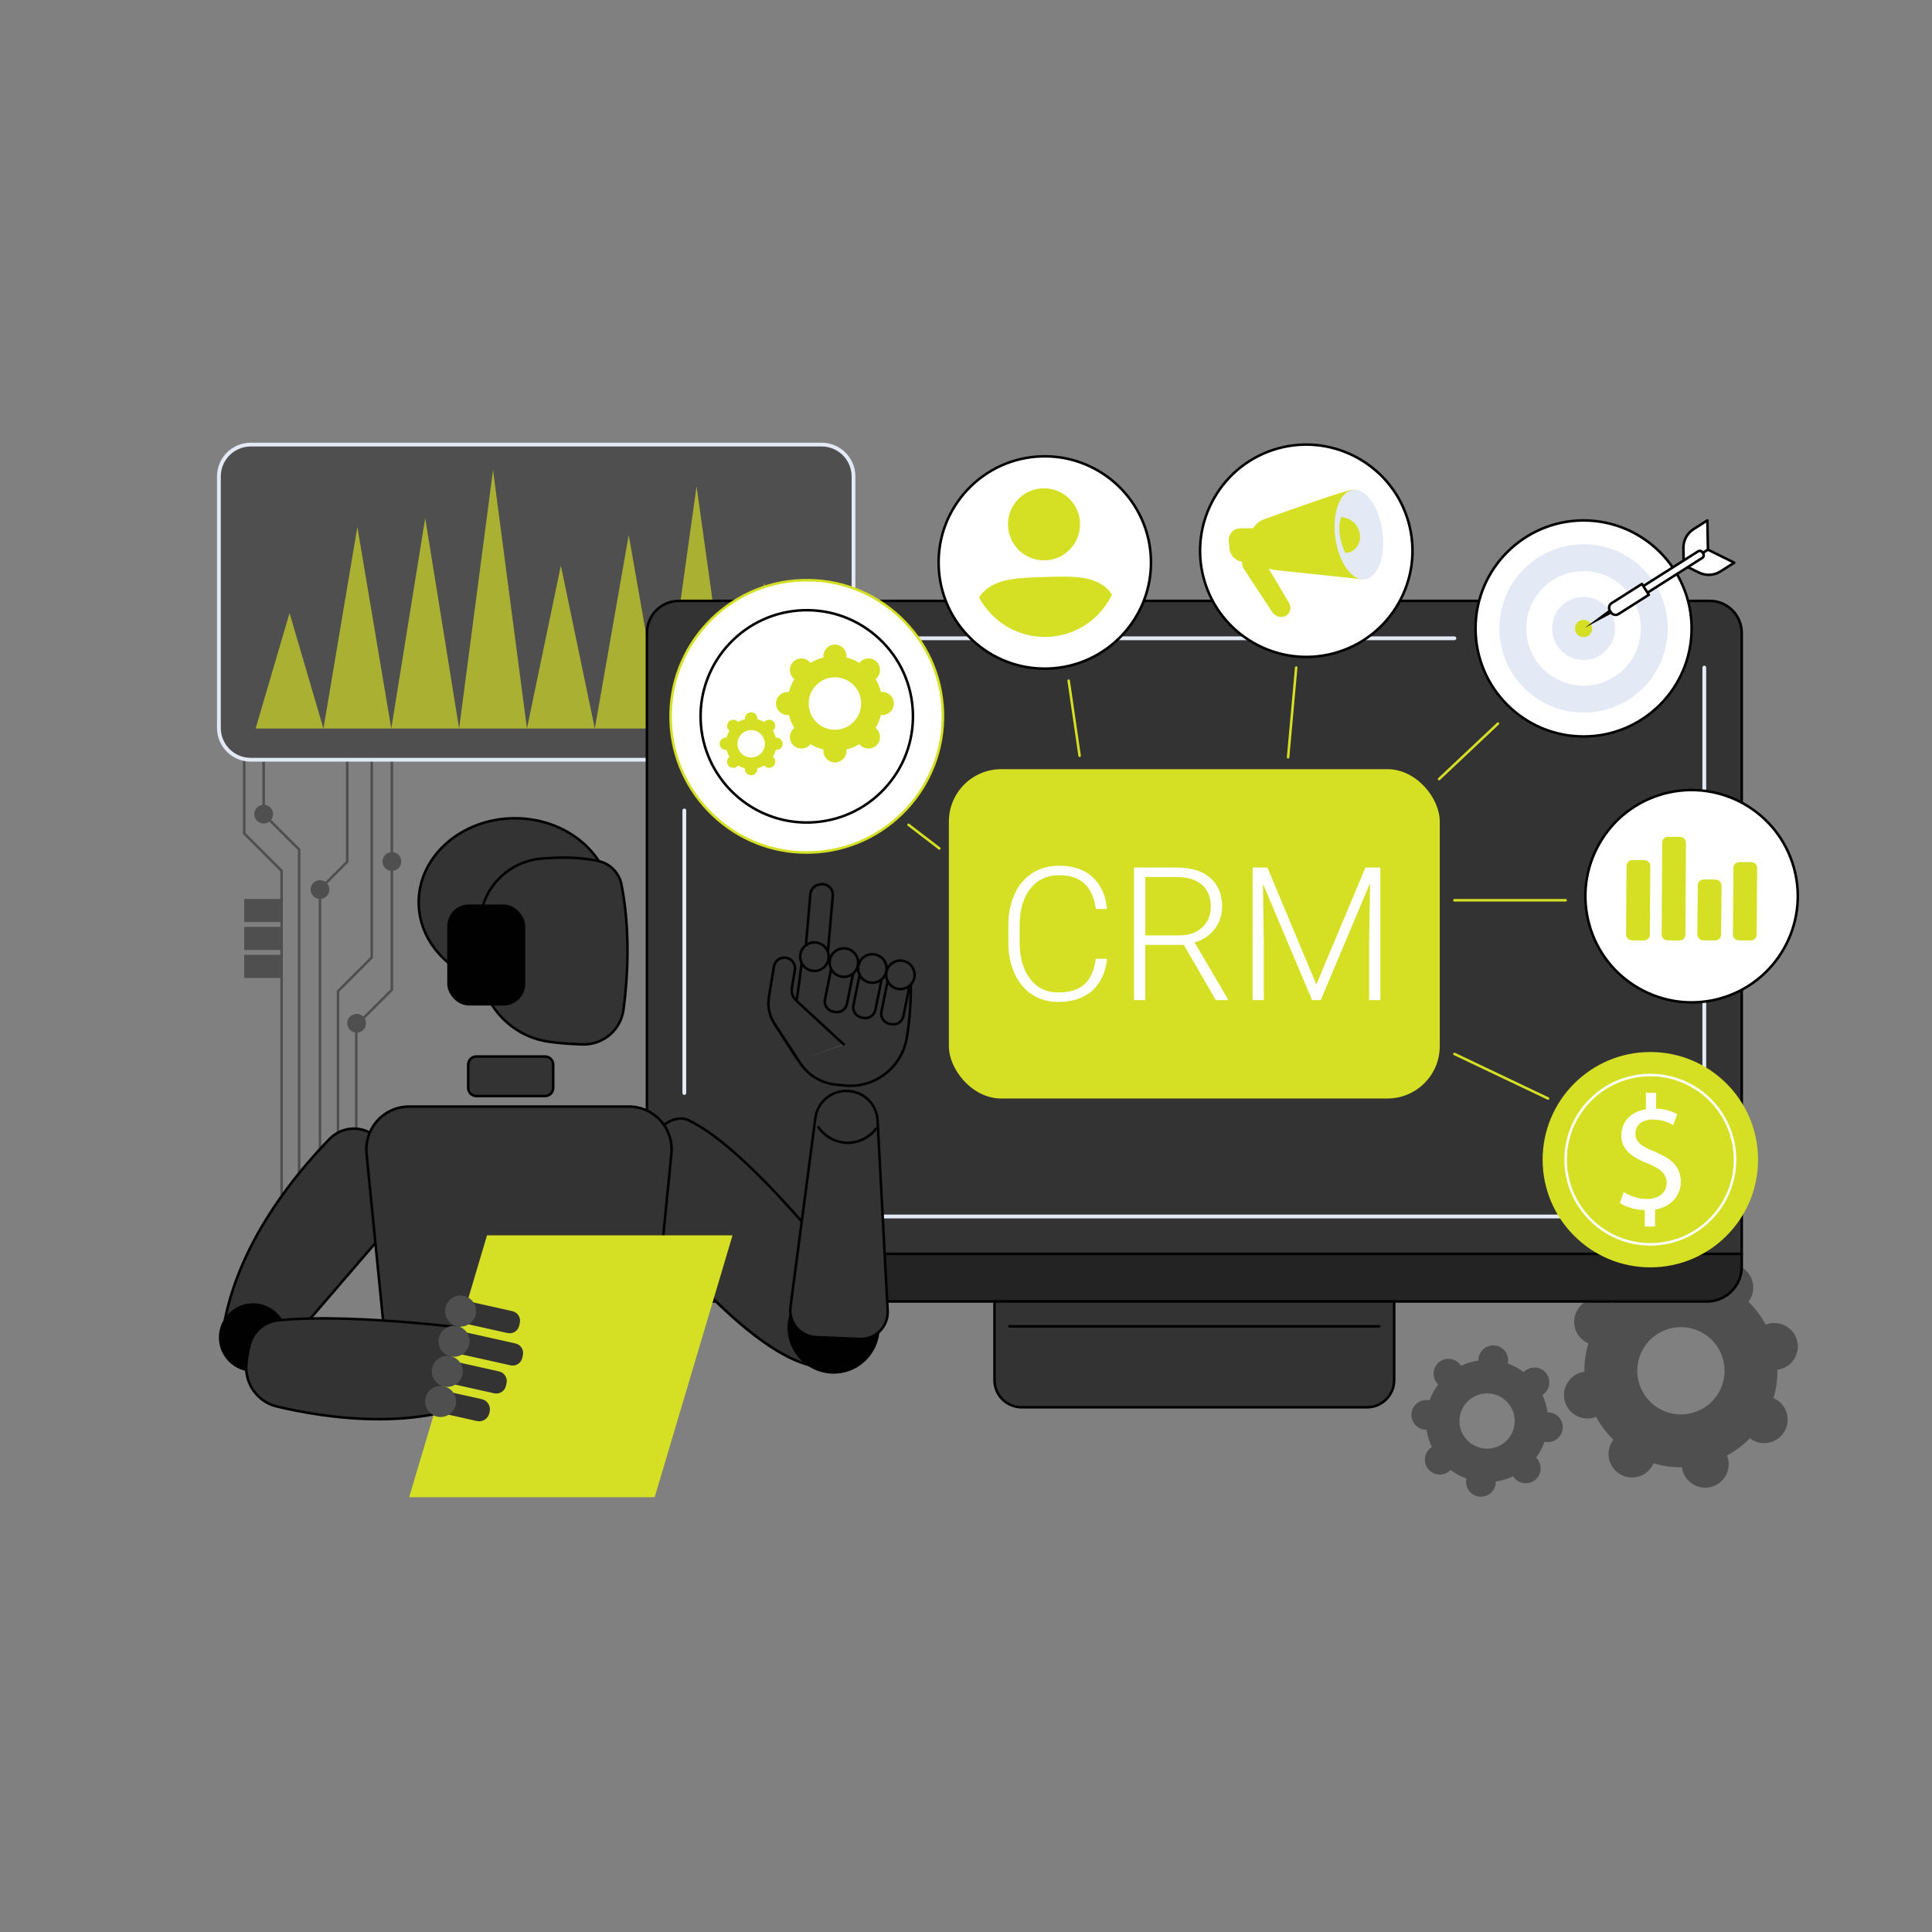 <?xml version="1.0" encoding="UTF-8"?>
<svg id="Layer_1" data-name="Layer 1" xmlns="http://www.w3.org/2000/svg" viewBox="0 0 1080 1080">
  <rect x="0" y="0" width="1080" height="1080" fill="#808080" stroke="none"/>
  <defs>
    <style>
      .cls-1 {
        fill: #fff;
      }

      .cls-2 {
        fill: #d5df24;
      }

      .cls-3 {
        fill: #232323;
      }

      .cls-4 {
        fill: #333;
      }

      .cls-5 {
        fill: #4f4f4f;
      }

      .cls-6 {
        opacity: .67;
      }

      .cls-7 {
        fill: #e4e9f6;
      }

      .cls-8 {
        fill: #010101;
      }
    </style>
  </defs>
  <g>
    <path class="cls-5" d="m836.13,829.19c.03-.34.04-.68.03-1.01,3.41-.49,6.67-1.48,9.7-2.91.18.28.37.56.59.82,2.9,3.56,8.14,4.09,11.7,1.19,3.56-2.9,4.09-8.14,1.19-11.7-.22-.27-.45-.51-.69-.74,2.01-2.68,3.64-5.68,4.8-8.92.33.07.66.13,1,.17,4.57.46,8.65-2.87,9.11-7.44.46-4.57-2.87-8.65-7.44-9.11-.34-.03-.68-.04-1.01-.03-.49-3.41-1.48-6.67-2.91-9.7.28-.18.56-.37.82-.59,3.56-2.9,4.09-8.14,1.19-11.7-2.9-3.56-8.14-4.09-11.7-1.19-.27.22-.51.45-.74.69-2.68-2.01-5.68-3.64-8.92-4.8.07-.33.13-.66.17-1,.46-4.57-2.87-8.65-7.44-9.11-4.57-.46-8.65,2.87-9.11,7.44-.03.34-.04.68-.03,1.01-3.41.49-6.67,1.48-9.7,2.91-.18-.28-.37-.56-.59-.82-2.9-3.56-8.14-4.09-11.7-1.19-3.56,2.9-4.09,8.14-1.19,11.7.22.27.45.51.69.74-2.01,2.68-3.64,5.68-4.8,8.92-.33-.07-.66-.13-1-.17-4.57-.46-8.65,2.87-9.11,7.44-.46,4.57,2.87,8.65,7.44,9.11.34.03.68.04,1.01.03.49,3.41,1.48,6.67,2.91,9.7-.28.18-.56.37-.82.59-3.56,2.9-4.09,8.14-1.19,11.7,2.9,3.56,8.14,4.09,11.7,1.19.27-.22.51-.45.74-.69,2.68,2.01,5.68,3.64,8.92,4.8-.07.33-.13.66-.17,1-.46,4.57,2.87,8.65,7.44,9.11,4.57.46,8.65-2.87,9.11-7.44Zm-20.2-36.38c.86-8.49,8.44-14.67,16.92-13.81,8.49.86,14.67,8.44,13.81,16.92-.86,8.49-8.44,14.67-16.92,13.81-8.49-.86-14.67-8.44-13.81-16.92Z"/>
    <path class="cls-5" d="m965.93,815.17c-.14-.52-.31-1.03-.5-1.52,4.77-2.59,9.06-5.85,12.76-9.64.42.32.85.62,1.32.9,6.26,3.67,14.3,1.58,17.98-4.67,3.67-6.26,1.58-14.3-4.67-17.98-.47-.27-.94-.51-1.43-.72,1.5-5.07,2.27-10.4,2.2-15.84.52-.07,1.05-.16,1.57-.3,7.02-1.83,11.23-9,9.41-16.02-1.83-7.02-9-11.23-16.02-9.41-.52.14-1.03.31-1.52.5-2.59-4.77-5.85-9.06-9.64-12.76.32-.42.62-.85.9-1.32,3.67-6.26,1.58-14.3-4.67-17.98-6.26-3.67-14.3-1.58-17.98,4.67-.27.47-.51.94-.72,1.43-5.07-1.5-10.4-2.27-15.84-2.21-.07-.52-.16-1.05-.3-1.57-1.83-7.02-9-11.23-16.02-9.41-7.02,1.83-11.23,9-9.41,16.02.14.52.31,1.03.5,1.52-4.77,2.59-9.06,5.85-12.76,9.64-.42-.32-.85-.62-1.32-.9-6.26-3.67-14.3-1.58-17.98,4.67-3.67,6.26-1.58,14.3,4.67,17.98.47.27.94.51,1.43.72-1.5,5.07-2.27,10.4-2.2,15.84-.52.07-1.05.16-1.57.3-7.02,1.83-11.23,9-9.41,16.02,1.83,7.02,9,11.23,16.02,9.41.52-.14,1.03-.31,1.52-.5,2.59,4.77,5.85,9.06,9.64,12.76-.32.42-.62.85-.9,1.32-3.67,6.26-1.58,14.3,4.67,17.98,6.26,3.67,14.3,1.58,17.98-4.67.27-.47.51-.94.72-1.43,5.07,1.5,10.4,2.27,15.84,2.21.07.52.16,1.05.3,1.57,1.83,7.02,9,11.23,16.02,9.41,7.02-1.82,11.23-9,9.41-16.02Zm-49.89-42.76c-3.39-13.04,4.43-26.36,17.47-29.75,13.04-3.39,26.36,4.43,29.75,17.47,3.39,13.04-4.43,26.36-17.47,29.75-13.04,3.39-26.36-4.43-29.75-17.47Z"/>
  </g>
  <g>
    <path class="cls-5" d="m167.21,673.49c-.39,0-.71-.32-.71-.71v-197.57l-19.61-19.61c-.13-.13-.21-.31-.21-.5v-40.33c0-.39.32-.71.71-.71s.71.32.71.71v40.03l19.61,19.61c.13.13.21.31.21.5v197.87c0,.39-.32.71-.71.71Z"/>
    <path class="cls-5" d="m178.87,674.93c-.39,0-.71-.32-.71-.71v-177.24c0-.19.07-.37.21-.5l15.02-15.02v-66.7c0-.39.32-.71.71-.71s.71.32.71.71v66.99c0,.19-.07.37-.21.5l-15.02,15.02v176.95c0,.39-.32.71-.71.71Z"/>
    <path class="cls-5" d="m188.96,674.8c-.39,0-.71-.32-.71-.71v-120.03c0-.19.07-.37.21-.5l18.64-18.64v-120.16c0-.39.32-.71.71-.71s.71.32.71.71v120.45c0,.19-.07.37-.21.5l-18.64,18.64v119.74c0,.39-.32.71-.71.71Z"/>
    <path class="cls-5" d="m178.87,696.38c-.18,0-.36-.07-.5-.21l-21.45-21.45c-.13-.13-.21-.31-.21-.5v-187.13l-20.7-20.7c-.13-.13-.21-.31-.21-.5v-51.14c0-.39.32-.71.71-.71s.71.32.71.71v50.85l20.7,20.7c.13.13.21.31.21.5v187.13l21.24,21.24c.28.28.28.73,0,1-.14.14-.32.21-.5.21Z"/>
    <path class="cls-5" d="m173.62,497.26c0-2.9,2.35-5.25,5.25-5.25s5.25,2.35,5.25,5.25-2.35,5.25-5.25,5.25-5.25-2.35-5.25-5.25Z"/>
    <circle class="cls-5" cx="147.39" cy="455.11" r="5.25" transform="translate(-54.5 21.42) rotate(-7.02)"/>
    <path class="cls-5" d="m194.1,572.03c0-2.9,2.35-5.25,5.25-5.25s5.25,2.35,5.25,5.25-2.35,5.25-5.25,5.25-5.25-2.35-5.25-5.25Z"/>
    <g>
      <path class="cls-5" d="m199.15,674.78c-.39,0-.71-.32-.71-.71v-100.89c0-.19.07-.37.21-.5l19.69-19.69v-138.23c0-.39.32-.71.71-.71s.71.32.71.71v138.52c0,.19-.07.37-.21.5l-19.69,19.69v100.6c0,.39-.32.71-.71.71Z"/>
      <circle class="cls-5" cx="219.06" cy="481.56" r="5.25" transform="translate(-291.37 620.66) rotate(-80.78)"/>
    </g>
    <g>
      <rect class="cls-5" x="136.52" y="502.5" width="20.9" height="12.94" transform="translate(293.94 1017.95) rotate(180)"/>
      <rect class="cls-5" x="136.52" y="518.12" width="20.9" height="12.94" transform="translate(293.94 1049.18) rotate(180)"/>
      <rect class="cls-5" x="136.52" y="533.74" width="20.9" height="12.94" transform="translate(293.94 1080.42) rotate(180)"/>
    </g>
  </g>
  <g>
    <g>
      <rect class="cls-5" x="122.36" y="248.53" width="354.75" height="176.17" rx="17.79" ry="17.79"/>
      <path class="cls-7" d="m459.32,425.76H140.15c-10.4,0-18.85-8.46-18.85-18.85v-140.59c0-10.4,8.46-18.85,18.85-18.85h319.17c10.4,0,18.85,8.46,18.85,18.85v140.59c0,10.4-8.46,18.85-18.85,18.85ZM140.15,249.59c-9.22,0-16.73,7.5-16.73,16.73v140.59c0,9.22,7.5,16.73,16.73,16.73h319.17c9.22,0,16.73-7.5,16.73-16.73v-140.59c0-9.22-7.5-16.73-16.73-16.73H140.15Z"/>
    </g>
    <g class="cls-6">
      <polygon class="cls-2" points="180.81 407.26 142.89 407.26 161.85 342.69 180.81 407.26"/>
      <polygon class="cls-2" points="218.73 407.26 180.81 407.26 199.77 294.55 218.73 407.26"/>
      <polygon class="cls-2" points="256.65 407.26 218.73 407.26 237.69 289.58 256.65 407.26"/>
      <polygon class="cls-2" points="294.57 407.26 256.65 407.26 275.61 262.73 294.57 407.26"/>
      <polygon class="cls-2" points="332.5 407.26 294.57 407.26 313.53 316.15 332.5 407.26"/>
      <polygon class="cls-2" points="370.42 407.26 332.5 407.26 351.46 299.05 370.42 407.26"/>
      <polygon class="cls-2" points="408.34 407.26 370.42 407.26 389.38 271.85 408.34 407.26"/>
      <polygon class="cls-2" points="446.26 407.26 408.34 407.26 427.3 325.79 446.26 407.26"/>
    </g>
  </g>
  <g>
    <g>
      <g>
        <g>
          <path class="cls-3" d="m965.22,695.66H385.55l-23.91,3.48v8.93c0,10.76,8.72,19.48,19.48,19.48h573.04c10.76,0,19.48-8.72,19.48-19.48v-7.14l-8.41-5.27Z"/>
          <path class="cls-8" d="m954.15,728.25H381.12c-11.13,0-20.19-9.06-20.19-20.19v-8.93c0-.35.26-.65.61-.7l23.91-3.48s.07,0,.1,0h579.68c.13,0,.26.04.38.11l8.41,5.27c.21.13.33.36.33.6v7.14c0,11.13-9.06,20.19-20.19,20.19Zm-591.8-28.5v8.31c0,10.35,8.42,18.77,18.77,18.77h573.04c10.35,0,18.77-8.42,18.77-18.77v-6.75l-7.9-4.95H385.6l-23.25,3.38Z"/>
        </g>
        <g>
          <path class="cls-4" d="m379.51,335.91h576.26c9.86,0,17.87,8.01,17.87,17.87v347.15H361.64v-347.15c0-9.86,8.01-17.87,17.87-17.87Z"/>
          <path class="cls-8" d="m973.63,701.63H361.64c-.39,0-.71-.32-.71-.71v-347.15c0-10.24,8.33-18.58,18.58-18.58h576.26c10.24,0,18.58,8.33,18.58,18.58v347.15c0,.39-.32.71-.71.71Zm-611.28-1.42h610.57v-346.44c0-9.46-7.7-17.16-17.16-17.16H379.51c-9.46,0-17.16,7.7-17.16,17.16v346.44Z"/>
        </g>
        <path class="cls-7" d="m813.03,357.87h-412.87c-.59,0-1.06-.48-1.06-1.06s.48-1.06,1.06-1.06h412.87c.59,0,1.06.48,1.06,1.06s-.48,1.06-1.06,1.06Z"/>
        <path class="cls-7" d="m382.54,612.06c-.59,0-1.06-.48-1.06-1.06v-157.96c0-.59.48-1.06,1.06-1.06s1.06.48,1.06,1.06v157.96c0,.59-.48,1.06-1.06,1.06Z"/>
        <path class="cls-7" d="m952.73,681.08h-458.42c-.59,0-1.06-.48-1.06-1.06s.48-1.06,1.06-1.06h457.35v-305.79c0-.59.48-1.06,1.06-1.06s1.06.48,1.06,1.06v306.85c0,.59-.48,1.06-1.06,1.06Z"/>
      </g>
      <g>
        <g>
          <path class="cls-4" d="m555.93,727.54h223.42v43.99c0,8.36-6.79,15.14-15.14,15.14h-193.13c-8.36,0-15.14-6.79-15.14-15.14v-43.99h0Z"/>
          <path class="cls-8" d="m764.2,787.38h-193.13c-8.74,0-15.85-7.11-15.85-15.85v-43.99c0-.39.32-.71.71-.71h223.42c.39,0,.71.32.71.71v43.99c0,8.74-7.11,15.85-15.85,15.85Zm-207.57-59.13v43.28c0,7.96,6.48,14.43,14.43,14.43h193.13c7.96,0,14.43-6.48,14.43-14.43v-43.28h-222Z"/>
        </g>
        <path class="cls-8" d="m771.02,742.14h-206.77c-.39,0-.71-.32-.71-.71s.32-.71.71-.71h206.77c.39,0,.71.32.71.71s-.32.71-.71.71Z"/>
      </g>
    </g>
    <g>
      <g>
        <path class="cls-2" d="m720.05,424.01s-.04,0-.06,0c-.39-.04-.68-.38-.64-.77l4.53-50.13c.04-.39.39-.67.77-.64.39.04.68.38.64.77l-4.53,50.13c-.03.37-.34.65-.71.65Z"/>
        <path class="cls-2" d="m603.51,423.18c-.35,0-.65-.25-.7-.61l-6.12-41.98c-.06-.39.21-.75.6-.8.39-.06.75.21.8.6l6.12,41.98c.06.39-.21.75-.6.8-.03,0-.07,0-.1,0Z"/>
        <path class="cls-2" d="m804.45,436.21c-.19,0-.38-.07-.52-.22-.27-.28-.26-.73.03-1l32.92-31.01c.29-.27.73-.26,1,.03.27.28.26.73-.03,1l-32.92,31.01c-.14.13-.31.19-.49.19Z"/>
        <path class="cls-2" d="m525.1,474.99c-.15,0-.3-.05-.43-.15l-17.23-13.2c-.31-.24-.37-.68-.13-.99.24-.31.68-.37.99-.13l17.23,13.2c.31.24.37.68.13.99-.14.18-.35.28-.56.28Z"/>
        <path class="cls-2" d="m875.21,503.96h-62.18c-.39,0-.71-.32-.71-.71s.32-.71.71-.71h62.18c.39,0,.71.32.71.71s-.32.71-.71.71Z"/>
        <path class="cls-2" d="m865.36,614.78c-.1,0-.21-.02-.3-.07l-52.33-24.91c-.35-.17-.5-.59-.34-.94.17-.35.59-.5.95-.34l52.33,24.91c.35.17.5.59.34.94-.12.26-.38.4-.64.4Z"/>
      </g>
      <g>
        <g>
          <ellipse class="cls-1" cx="584.05" cy="314.42" rx="59.36" ry="59.34" transform="translate(-8.75 16.82) rotate(-1.64)"/>
          <path class="cls-8" d="m584,374.48c-15.31,0-29.81-5.73-41.03-16.24-11.7-10.97-18.44-25.84-18.95-41.87-.52-16.03,5.24-31.31,16.22-43.01,10.97-11.7,25.85-18.43,41.88-18.95,33.14-1.07,60.9,24.99,61.97,58.09,1.07,33.1-25,60.89-58.1,61.96-.66.02-1.33.03-1.98.03Zm.08-118.69c-.64,0-1.27.01-1.92.03-15.66.5-30.18,7.08-40.9,18.5-10.71,11.43-16.34,26.34-15.83,41.99.5,15.65,7.08,30.17,18.51,40.89,11.43,10.71,26.35,16.33,42,15.83,32.32-1.04,57.77-28.18,56.73-60.49-1.02-31.67-27.12-56.75-58.59-56.75Z"/>
        </g>
        <ellipse class="cls-2" cx="583.59" cy="293.15" rx="20.15" ry="20.14" transform="translate(-8.37 17.29) rotate(-1.69)"/>
        <path class="cls-2" d="m547.31,333.98c6.9-10.69,20.71-10.92,36.57-11.42,16.24-.51,30.31-1.18,37.75,9.83-1.82,3.8-4.23,7.34-7.2,10.5-7.61,8.11-17.92,12.78-29.04,13.14h-.12c-16.3.48-30.73-8.55-37.96-22.05Z"/>
      </g>
      <g>
        <g>
          <ellipse class="cls-1" cx="730.21" cy="307.88" rx="59.36" ry="59.34" transform="translate(-55.19 202.33) rotate(-15.21)"/>
          <path class="cls-8" d="m730.22,367.94c-26.37,0-50.62-17.52-57.93-44.15h0c-8.77-31.93,10.08-65.05,42.02-73.82,31.93-8.77,65.06,10.07,73.83,42,4.25,15.47,2.22,31.66-5.72,45.61-7.94,13.94-20.83,23.96-36.3,28.21-5.3,1.46-10.64,2.15-15.9,2.15Zm-56.57-44.53c8.57,31.18,40.9,49.57,72.09,41.01,15.11-4.15,27.69-13.93,35.44-27.55,7.75-13.61,9.73-29.43,5.58-44.53-8.56-31.18-40.9-49.57-72.09-41.01-31.18,8.57-49.59,40.9-41.02,72.08Z"/>
        </g>
        <g>
          <path class="cls-2" d="m711.11,342.05l-15.78-24.05c-2.03-3.1-.84-7.01,2.45-8.04l1.32-.41c2.53-.8,5.45.42,6.9,2.86l14.46,24.46c1.95,3.3.38,7.23-3.16,7.93-2.32.46-4.81-.65-6.19-2.75Z"/>
          <path class="cls-2" d="m704.2,314.07h-8.87c-4.04,0-7.64-3.28-8.04-7.32l-.4-4.1c-.39-4.04,2.56-7.32,6.61-7.32h8.87l1.83,18.75Z"/>
          <path class="cls-2" d="m764.86,281.66s-2.37-8.6-8.79-7.91c-4.69.51-33.82,10.88-49.21,16.45-5.69,2.06-9.1,7.62-8.49,13.86.73,7.5,7,13.8,14.54,14.6l48.67,5.17s5.05-.64,6.72-8.47c1.67-7.83-3.44-33.7-3.44-33.7Z"/>
          <ellipse class="cls-7" cx="759.63" cy="298.81" rx="13.28" ry="25.22" transform="translate(-33.3 104.93) rotate(-7.73)"/>
          <path class="cls-2" d="m751.92,308.97c3.98.33,6.75-2.58,7.9-5.88,1.15-3.3.24-7.4-2.28-10.24-2-2.25-4.94-3.63-7.82-3.77,0,0-3.39,7.6,2.19,19.89Z"/>
        </g>
      </g>
      <g>
        <g>
          <g>
            <ellipse class="cls-1" cx="885.23" cy="351.3" rx="60.39" ry="60.38"/>
            <path class="cls-8" d="m885.23,412.39c-33.69,0-61.1-27.4-61.1-61.09s27.41-61.09,61.1-61.09,61.1,27.4,61.1,61.09-27.41,61.09-61.1,61.09Zm0-120.75c-32.91,0-59.68,26.77-59.68,59.67s26.77,59.67,59.68,59.67,59.68-26.77,59.68-59.67-26.77-59.67-59.68-59.67Z"/>
          </g>
          <path class="cls-7" d="m885.23,398.36c-12.57,0-24.39-4.9-33.29-13.78-8.89-8.89-13.79-20.71-13.79-33.28s4.9-24.39,13.79-33.28c8.89-8.89,20.71-13.78,33.29-13.78s24.39,4.9,33.29,13.78c8.89,8.89,13.79,20.71,13.79,33.28s-4.9,24.39-13.79,33.28c-8.89,8.89-20.71,13.78-33.29,13.78Z"/>
          <path class="cls-1" d="m885.23,383.31c-8.55,0-16.59-3.33-22.64-9.38-6.05-6.05-9.38-14.08-9.38-22.64s3.33-16.59,9.38-22.64c6.05-6.05,14.09-9.38,22.64-9.38s16.59,3.33,22.64,9.38c6.05,6.05,9.38,14.09,9.38,22.64s-3.33,16.59-9.38,22.64c-6.05,6.05-14.09,9.38-22.64,9.38Z"/>
          <path class="cls-7" d="m885.23,368.89c-4.7,0-9.12-1.83-12.44-5.15-3.32-3.32-5.15-7.74-5.15-12.44s1.83-9.12,5.15-12.44c3.32-3.32,7.74-5.15,12.44-5.15s9.12,1.83,12.44,5.15c3.32,3.32,5.15,7.74,5.15,12.44s-1.83,9.12-5.15,12.44c-3.32,3.32-7.74,5.15-12.44,5.15Z"/>
          <path class="cls-2" d="m885.23,356.13c-1.29,0-2.5-.5-3.42-1.41-.91-.91-1.41-2.12-1.41-3.41s.5-2.5,1.41-3.41c.91-.91,2.13-1.41,3.42-1.41s2.5.5,3.42,1.41c.91.91,1.41,2.12,1.41,3.41s-.5,2.5-1.41,3.41c-.91.91-2.13,1.41-3.42,1.41Z"/>
        </g>
        <g>
          <polygon class="cls-8" points="901.64 342.52 886.01 350.88 900.23 340.3 901.64 342.52"/>
          <g>
            <g>
              <path class="cls-1" d="m954.75,307.28l-13.54,8.58-.18-9.5c-.08-4.28,2.08-8.29,5.69-10.59l7.71-4.89.31,16.39Z"/>
              <path class="cls-8" d="m941.21,316.58c-.11,0-.23-.03-.34-.08-.23-.12-.37-.35-.37-.61l-.18-9.5c-.09-4.5,2.22-8.79,6.02-11.2l7.71-4.89c.22-.14.49-.15.72-.03.23.12.37.35.37.61l.31,16.39c0,.25-.12.48-.33.61l-13.54,8.58c-.12.07-.25.11-.38.11Zm12.54-24.41l-6.65,4.22c-3.38,2.15-5.44,5.97-5.36,9.98l.16,8.24,12.14-7.7-.28-14.74Z"/>
            </g>
            <g>
              <path class="cls-1" d="m954.75,307.28l-13.54,8.58,8.52,4.21c3.84,1.9,8.39,1.66,12.01-.64l7.71-4.89-14.7-7.27Z"/>
              <path class="cls-8" d="m955.16,322.05c-1.97,0-3.94-.44-5.74-1.33l-8.52-4.21c-.23-.11-.38-.34-.39-.6-.01-.26.11-.5.33-.64l13.54-8.58c.21-.13.47-.15.69-.04l14.7,7.27c.23.11.38.34.39.6.01.26-.11.5-.33.64l-7.71,4.89c-2.1,1.33-4.53,2.01-6.96,2.01Zm-12.5-6.26l7.39,3.65c3.59,1.78,7.93,1.55,11.31-.6l6.65-4.21-13.21-6.54-12.14,7.7Z"/>
            </g>
          </g>
          <g>
            <path class="cls-1" d="m905.78,320.3h48.17c1.02,0,1.85.83,1.85,1.85v.66c0,1.02-.83,1.85-1.85,1.85h-48.17v-4.36h0Z" transform="translate(-27.97 548.61) rotate(-32.38)"/>
            <path class="cls-8" d="m910.84,338.42c-.23,0-.46-.12-.6-.33l-2.34-3.68c-.1-.16-.13-.35-.09-.53.04-.18.15-.34.31-.44l40.68-25.8c1.19-.76,2.77-.4,3.53.79l.36.56c.37.58.49,1.26.34,1.93-.15.67-.55,1.24-1.13,1.6l-40.68,25.8c-.12.07-.25.11-.38.11Zm-1.36-4.17l1.58,2.49,40.08-25.42c.26-.16.44-.42.5-.71.07-.3.01-.6-.15-.86l-.35-.56c-.34-.53-1.04-.69-1.57-.35l-40.08,25.42Z"/>
          </g>
          <g>
            <path class="cls-1" d="m901.5,332.05h20.09v7.2h-20.09c-1.68,0-3.05-1.37-3.05-3.05v-1.09c0-1.68,1.37-3.05,3.05-3.05Z" transform="translate(-38.26 539.53) rotate(-32.38)"/>
            <path class="cls-8" d="m903.12,344.43c-1.25,0-2.47-.62-3.18-1.74l-.59-.92c-.54-.85-.71-1.86-.49-2.84.22-.98.81-1.82,1.66-2.35l16.96-10.76c.33-.21.77-.11.98.22l3.85,6.08c.1.16.13.35.09.53-.04.18-.15.34-.31.44l-16.96,10.76c-.62.39-1.32.58-2.01.58Zm14.52-17.04l-16.36,10.38c-.53.34-.89.86-1.03,1.47-.14.61-.03,1.24.31,1.77l.59.92c.69,1.09,2.14,1.42,3.23.72l16.36-10.38-3.1-4.88Z"/>
          </g>
        </g>
      </g>
      <g>
        <g>
          <ellipse class="cls-1" cx="945.62" cy="500.99" rx="59.36" ry="59.34" transform="translate(-98.31 265.62) rotate(-15.21)"/>
          <path class="cls-8" d="m945.63,561.05c-26.37,0-50.62-17.52-57.93-44.15-4.25-15.47-2.22-31.66,5.72-45.61,7.94-13.94,20.83-23.96,36.3-28.21,31.94-8.77,65.06,10.07,73.83,42,8.77,31.93-10.08,65.05-42.02,73.82-5.3,1.46-10.64,2.15-15.9,2.15Zm-56.57-44.53c8.56,31.18,40.9,49.57,72.09,41.01,31.18-8.57,49.59-40.9,41.02-72.08-8.56-31.18-40.9-49.57-72.09-41.01-15.11,4.15-27.69,13.93-35.44,27.55-7.75,13.61-9.73,29.43-5.58,44.53Z"/>
        </g>
        <g>
          <path class="cls-2" d="m978.67,525.73l-6.73-.07c-1.81-.02-3.26-1.5-3.24-3.31l.29-37.21c.02-1.81,1.5-3.26,3.31-3.24l6.73.07c1.81.02,3.26,1.5,3.24,3.31l-.29,37.21c-.02,1.81-1.5,3.26-3.31,3.24Z"/>
          <rect class="cls-2" x="948.93" y="491.69" width="13.29" height="34.01" rx="3.28" ry="3.28" transform="translate(1905.97 1027) rotate(-179.42)"/>
          <path class="cls-2" d="m938.86,525.73l-6.73-.07c-1.81-.02-3.26-1.5-3.24-3.31l.29-51.35c.02-1.81,1.5-3.26,3.31-3.24l6.73.07c1.81.02,3.26,1.5,3.24,3.31l-.29,51.35c-.02,1.81-1.5,3.26-3.31,3.24Z"/>
          <path class="cls-2" d="m918.95,525.73l-6.73-.07c-1.81-.02-3.26-1.5-3.24-3.31l.29-38.34c.02-1.81,1.5-3.26,3.31-3.24l6.73.07c1.81.02,3.26,1.5,3.24,3.31l-.29,38.34c-.02,1.81-1.5,3.26-3.31,3.24Z"/>
        </g>
      </g>
      <g>
        <g>
          <ellipse class="cls-1" cx="450.99" cy="400.44" rx="76.15" ry="76.13" transform="translate(-11.61 13.47) rotate(-1.69)"/>
          <path class="cls-2" d="m450.92,477.28c-19.59,0-38.15-7.33-52.5-20.78-14.98-14.04-23.59-33.07-24.25-53.58-1.37-42.35,31.98-77.91,74.34-79.28,20.51-.66,40.07,6.7,55.04,20.74,14.98,14.04,23.59,33.07,24.25,53.58,1.37,42.35-31.98,77.91-74.34,79.28-.85.03-1.7.04-2.54.04Zm.13-152.26c-.83,0-1.66.01-2.49.04-41.58,1.34-74.31,36.25-72.97,77.81.65,20.14,9.1,38.81,23.8,52.59,14.7,13.78,33.89,21.01,54.03,20.36,41.58-1.34,74.31-36.25,72.97-77.81-.65-20.14-9.1-38.81-23.8-52.59-14.09-13.21-32.31-20.4-51.54-20.4Z"/>
        </g>
        <g>
          <ellipse class="cls-1" cx="450.99" cy="400.44" rx="59.36" ry="59.34" transform="translate(-11.64 13.51) rotate(-1.69)"/>
          <path class="cls-8" d="m450.96,460.5c-32.24,0-58.96-25.68-60.01-58.12-1.07-33.1,25-60.89,58.1-61.96,16.03-.52,31.31,5.24,43.02,16.21,11.7,10.97,18.44,25.84,18.95,41.87.52,16.03-5.24,31.31-16.22,43.01-10.97,11.7-25.85,18.43-41.88,18.95-.65.02-1.31.03-1.96.03Zm-58.59-58.16c1.04,32.31,28.18,57.76,60.51,56.71,15.66-.5,30.18-7.08,40.9-18.5,10.71-11.43,16.34-26.34,15.83-41.99-.5-15.65-7.08-30.17-18.51-40.89-11.43-10.71-26.35-16.33-42-15.83-32.32,1.04-57.77,28.18-56.73,60.49Z"/>
        </g>
        <g>
          <path class="cls-2" d="m433.77,393.27c0,3.56,2.89,6.45,6.46,6.45.27,0,.53-.02.78-.05.64,2.59,1.66,5.03,3.01,7.26-.2.16-.4.33-.59.52-2.52,2.52-2.52,6.61,0,9.13,2.52,2.52,6.61,2.52,9.13,0,.19-.19.36-.39.52-.59,2.23,1.34,4.67,2.36,7.26,3.01-.03.26-.05.52-.05.78,0,3.57,2.89,6.45,6.45,6.45s6.45-2.89,6.45-6.45c0-.27-.02-.53-.05-.78,2.59-.64,5.03-1.66,7.26-3.01.16.2.33.4.52.59,2.52,2.52,6.61,2.52,9.13,0,2.52-2.52,2.52-6.61,0-9.13-.19-.19-.39-.36-.59-.52,1.34-2.23,2.36-4.67,3.01-7.26.26.03.52.05.78.05,3.56,0,6.45-2.89,6.45-6.45s-2.89-6.46-6.45-6.46c-.27,0-.53.02-.78.05-.64-2.59-1.66-5.03-3.01-7.26.2-.16.4-.33.59-.52,2.52-2.52,2.52-6.61,0-9.13-2.52-2.52-6.61-2.52-9.13,0-.19.19-.36.39-.52.59-2.23-1.34-4.67-2.36-7.26-3.01.03-.26.05-.52.05-.78,0-3.56-2.89-6.45-6.45-6.45s-6.45,2.89-6.45,6.45c0,.27.02.53.05.78-2.59.64-5.03,1.66-7.26,3.01-.16-.2-.33-.4-.52-.59-2.52-2.52-6.61-2.52-9.13,0-2.52,2.52-2.52,6.61,0,9.13.19.19.39.36.59.52-1.34,2.23-2.36,4.67-3.01,7.26-.26-.03-.52-.05-.78-.05-3.57,0-6.46,2.89-6.46,6.46Zm18.29,0c0-8.1,6.57-14.67,14.67-14.67s14.67,6.57,14.67,14.67-6.57,14.67-14.67,14.67-14.67-6.57-14.67-14.67Z"/>
          <path class="cls-2" d="m402.28,415.78c0,1.91,1.54,3.45,3.45,3.45.14,0,.28-.01.42-.03.34,1.39.89,2.69,1.61,3.88-.11.09-.22.18-.32.28-1.35,1.35-1.35,3.53,0,4.88,1.35,1.35,3.53,1.35,4.88,0,.1-.1.19-.21.28-.32,1.19.72,2.5,1.26,3.88,1.61-.02.14-.03.28-.03.42,0,1.91,1.55,3.45,3.45,3.45s3.45-1.55,3.45-3.45c0-.14-.01-.28-.03-.42,1.39-.34,2.69-.89,3.88-1.61.09.11.18.22.28.32,1.35,1.35,3.53,1.35,4.88,0,1.35-1.35,1.35-3.53,0-4.88-.1-.1-.21-.19-.32-.28.72-1.19,1.26-2.5,1.61-3.88.14.02.28.03.42.03,1.91,0,3.45-1.55,3.45-3.45s-1.55-3.45-3.45-3.45c-.14,0-.28.01-.42.03-.34-1.39-.89-2.69-1.61-3.88.11-.09.22-.18.32-.28,1.35-1.35,1.35-3.53,0-4.88s-3.53-1.35-4.88,0c-.1.1-.19.21-.28.32-1.19-.72-2.5-1.26-3.88-1.61.02-.14.03-.28.03-.42,0-1.91-1.55-3.45-3.45-3.45s-3.45,1.54-3.45,3.45c0,.14.01.28.03.42-1.39.34-2.69.89-3.88,1.61-.09-.11-.18-.22-.28-.32-1.35-1.35-3.53-1.35-4.88,0-1.35,1.35-1.35,3.53,0,4.88.1.1.21.19.32.28-.72,1.19-1.26,2.5-1.61,3.88-.14-.02-.28-.03-.42-.03-1.91,0-3.45,1.55-3.45,3.45Zm9.96,0c0-4.23,3.43-7.67,7.67-7.67s7.67,3.43,7.67,7.67-3.43,7.67-7.67,7.67-7.67-3.43-7.67-7.67Z"/>
        </g>
      </g>
      <g>
        <ellipse class="cls-2" cx="922.55" cy="648.27" rx="60.21" ry="60.19"/>
        <path class="cls-1" d="m922.55,696.3c-26.49,0-48.05-21.55-48.05-48.03s21.55-48.03,48.05-48.03,48.05,21.55,48.05,48.03-21.55,48.03-48.05,48.03Zm0-94.64c-25.71,0-46.63,20.91-46.63,46.61s20.92,46.61,46.63,46.61,46.63-20.91,46.63-46.61-20.92-46.61-46.63-46.61Z"/>
        <path class="cls-1" d="m919.45,685.65v-9.2c-5.28-.09-10.75-1.73-13.94-4.01l2.19-6.1c3.28,2.19,8.02,3.92,13.12,3.92,6.47,0,10.84-3.73,10.84-8.92s-3.55-8.1-10.29-10.84c-9.29-3.64-15.03-7.83-15.03-15.75s5.38-13.3,13.76-14.66v-9.2h5.65v8.83c5.47.18,9.2,1.64,11.84,3.19l-2.28,6.01c-1.91-1.09-5.65-3.1-11.48-3.1-7.01,0-9.66,4.19-9.66,7.83,0,4.73,3.37,7.1,11.3,10.38,9.38,3.82,14.12,8.56,14.12,16.66,0,7.19-5.01,13.93-14.39,15.48v9.47h-5.74Z"/>
      </g>
    </g>
    <g>
      <rect class="cls-2" x="530.43" y="429.97" width="274.41" height="184.1" rx="29.27" ry="29.27"/>
      <g>
        <path class="cls-1" d="m618.84,535.97c-.85,7.8-3.64,13.77-8.37,17.91-4.73,4.14-11.04,6.21-18.91,6.21-5.5,0-10.36-1.37-14.58-4.12-4.22-2.75-7.49-6.64-9.8-11.68-2.31-5.04-3.48-10.8-3.51-17.28v-9.62c0-6.58,1.15-12.42,3.46-17.51,2.31-5.09,5.62-9.02,9.95-11.78,4.33-2.76,9.3-4.15,14.94-4.15,7.94,0,14.21,2.14,18.8,6.41,4.6,4.27,7.27,10.2,8.02,17.76h-6.31c-1.56-12.59-8.4-18.88-20.51-18.88-6.72,0-12.07,2.51-16.06,7.54-3.99,5.03-5.98,11.97-5.98,20.83v9.07c0,8.56,1.94,15.38,5.83,20.47,3.88,5.09,9.14,7.64,15.75,7.64s11.48-1.57,14.81-4.71c3.32-3.14,5.38-7.85,6.16-14.12h6.31Z"/>
        <path class="cls-1" d="m661.74,528.18h-21.53v30.89h-6.31v-74.1h24.07c7.91,0,14.08,1.91,18.53,5.74,4.44,3.83,6.67,9.18,6.67,16.06,0,4.74-1.39,8.93-4.17,12.56-2.78,3.63-6.51,6.13-11.2,7.52l18.52,31.55v.66h-6.67l-17.91-30.89Zm-21.53-5.29h19.19c5.26,0,9.48-1.5,12.67-4.49,3.19-2.99,4.78-6.86,4.78-11.62,0-5.23-1.66-9.29-4.99-12.18-3.33-2.89-7.99-4.33-14-4.33h-17.66v32.62Z"/>
        <path class="cls-1" d="m708.51,484.97l27.33,65.4,27.43-65.4h8.35v74.1h-6.26v-32.27l.51-33.08-27.58,65.35h-4.83l-27.48-65.09.51,32.62v32.47h-6.26v-74.1h8.3Z"/>
      </g>
    </g>
  </g>
  <g>
    <g>
      <ellipse class="cls-4" cx="287.85" cy="504.37" rx="53.8" ry="46.95"/>
      <path class="cls-8" d="m287.85,552.02c-30.05,0-54.51-21.38-54.51-47.66s24.45-47.66,54.51-47.66,54.51,21.38,54.51,47.66-24.45,47.66-54.51,47.66Zm0-93.89c-29.27,0-53.09,20.74-53.09,46.24s23.82,46.24,53.09,46.24,53.09-20.74,53.09-46.24-23.82-46.24-53.09-46.24Z"/>
    </g>
    <g>
      <path class="cls-4" d="m334.27,481.25c-7.03-1.48-17.55-2.58-31.89-1.26-17.98,1.66-32.31,15.96-33.99,33.94-.69,7.35-.95,16.06-.36,26.12,1.26,21.52,17.45,39.3,38.8,42.28,5.4.75,11.6,1.29,18.69,1.51,11.57.36,21.53-8.08,23.04-19.56,2.26-17.22,3.98-43.63-1.14-69.8-1.3-6.65-6.51-11.84-13.15-13.24Z"/>
      <path class="cls-8" d="m326.25,584.56c-.25,0-.5,0-.75-.01-6.72-.21-13.03-.72-18.77-1.52-21.56-3-38.13-21.06-39.41-42.94-.53-9.12-.41-17.95.36-26.22,1.72-18.35,16.28-32.89,34.64-34.58,12.02-1.11,22.82-.68,32.1,1.27,6.97,1.47,12.34,6.88,13.7,13.79,5.12,26.14,3.45,52.51,1.15,70.02-1.53,11.63-11.36,20.18-23.02,20.19Zm-11.54-104.45c-3.95,0-8.06.19-12.27.58-17.67,1.63-31.7,15.63-33.35,33.3-.77,8.21-.89,16.96-.36,26.01,1.24,21.2,17.3,38.71,38.19,41.62,5.68.79,11.95,1.3,18.62,1.51,11.26.35,20.85-7.79,22.32-18.94,2.29-17.41,3.95-43.62-1.14-69.57-1.25-6.35-6.19-11.33-12.6-12.68-5.78-1.22-12.35-1.83-19.41-1.83Z"/>
    </g>
    <rect class="cls-8" x="250.02" y="505.62" width="43.58" height="56.48" rx="12.08" ry="12.08" transform="translate(543.62 1067.71) rotate(180)"/>
  </g>
  <g>
    <path class="cls-4" d="m152.04,761.98l82.01-95.28-21.2-28.29c-6.92-9.23-20.42-10.09-28.49-1.85-19.73,20.15-51.69,58.95-59.37,105.32l27.05,20.1Z"/>
    <path class="cls-8" d="m152.04,762.69c-.15,0-.3-.05-.42-.14l-27.05-20.1c-.21-.16-.32-.42-.28-.69,7.8-47.02,40.67-86.4,59.57-105.7,4-4.08,9.56-6.21,15.26-5.83,5.68.37,10.89,3.2,14.3,7.76l21.2,28.29c.2.27.19.64-.03.89l-82.01,95.28c-.14.16-.34.25-.54.25Zm-26.27-21.12l26.17,19.44,81.21-94.34-20.86-27.83c-3.16-4.22-8-6.84-13.26-7.19-5.28-.35-10.44,1.62-14.15,5.41-18.73,19.12-51.25,58.07-59.11,104.51Z"/>
  </g>
  <g>
    <g>
      <path class="cls-4" d="m476.58,717.38s-55.78-73.69-90.97-90.78c0,0-13.82-10.08-31.43,25.06v23.58s61.2,82.12,101.73,88.56l20.66-46.42Z"/>
      <path class="cls-8" d="m455.92,764.5s-.07,0-.11,0c-16.97-2.7-39.33-18.48-66.47-46.91-20.16-21.12-35.57-41.72-35.72-41.93-.09-.12-.14-.27-.14-.42v-23.58c0-.11.03-.22.08-.32,9.71-19.38,18.37-25.06,23.93-26.41,4.91-1.19,8.02.73,8.49,1.05,34.94,17.01,90.61,90.23,91.17,90.97.16.21.19.48.08.72l-20.66,46.42c-.12.26-.37.42-.65.42Zm-101.02-89.5c3.29,4.36,61.74,81.22,100.6,88.01l20.27-45.53c-4.13-5.4-57.03-74.01-90.46-90.24-.04-.02-.07-.04-.11-.07-.11-.08-2.84-1.98-7.44-.85-5.24,1.3-13.45,6.77-22.86,25.5v23.18Z"/>
    </g>
    <ellipse class="cls-8" cx="465.97" cy="742.15" rx="25.75" ry="25.76" transform="translate(-95.22 69.11) rotate(-7.7)"/>
    <g>
      <g>
        <path class="cls-4" d="m490.56,626.23l5.65,106.44c.47,8.85-6.78,16.18-15.63,15.82l-24.42-1.01c-8.82-.36-15.43-8.22-14.28-16.98l13.93-105.65c1.23-9.32,9.69-15.95,19.03-14.91l.37.04c8.4.93,14.89,7.81,15.34,16.25Z"/>
        <path class="cls-8" d="m481.2,749.21c-.21,0-.43,0-.64-.01l-24.42-1.01c-4.4-.18-8.56-2.22-11.39-5.59-2.84-3.37-4.14-7.82-3.56-12.19l13.93-105.65c1.27-9.63,10.15-16.6,19.81-15.52l.37.04c8.78.97,15.5,8.09,15.97,16.92l5.65,106.44c.23,4.42-1.41,8.75-4.52,11.9-2.96,2.99-7.01,4.68-11.2,4.68Zm-8.24-138.67c-8.17,0-15.35,6.13-16.44,14.4l-13.93,105.65c-.52,3.98.66,8.02,3.24,11.09,2.58,3.07,6.36,4.92,10.37,5.09l24.42,1.01c4.01.16,7.95-1.38,10.77-4.24,2.83-2.86,4.33-6.81,4.12-10.83l-5.65-106.44c-.43-8.13-6.62-14.69-14.71-15.58l-.37-.04c-.61-.07-1.21-.1-1.81-.1Z"/>
      </g>
      <path class="cls-8" d="m473.89,639.53c-.14,0-.27,0-.41,0-6.54-.14-12.89-3.59-16.56-9-.22-.32-.14-.77.19-.98s.77-.14.99.19c3.42,5.04,9.32,8.25,15.41,8.38,6.12.12,12.13-2.83,15.76-7.73.23-.31.68-.38.99-.15.31.23.38.68.15.99-3.82,5.15-10.11,8.3-16.52,8.3Z"/>
    </g>
    <g>
      <g>
        <g>
          <path class="cls-4" d="m508.97,545.96s1.12,15.1-2.04,34.04c-2.69,16.12-17.01,27.84-33.32,26.92-2.35-.13-4.82-.36-7.38-.72-15.01-2.1-25.4-16.09-23.19-31.09,2.63-17.89,5.81-40.26,5.9-44.18l20.26,6.43,39.78,8.6Z"/>
          <path class="cls-8" d="m475.41,607.68c-.61,0-1.23-.02-1.84-.05-2.47-.14-4.97-.38-7.44-.73-7.42-1.04-13.98-4.92-18.48-10.93-4.53-6.04-6.42-13.49-5.32-20.96,2.64-17.97,5.81-40.21,5.89-44.09,0-.22.11-.43.3-.56s.41-.17.63-.1l20.26,6.43,39.71,8.58c.31.07.53.33.56.64.01.15,1.09,15.4-2.05,34.21-2.67,16-16.35,27.56-32.22,27.56Zm-25.82-75.79c-.43,5.75-3.37,26.43-5.86,43.33-1.04,7.1.75,14.16,5.05,19.9,4.27,5.7,10.5,9.39,17.54,10.38,2.42.34,4.89.58,7.32.72,15.93.9,29.93-10.42,32.58-26.33,2.78-16.68,2.22-30.52,2.06-33.34l-39.25-8.48-19.45-6.17Z"/>
        </g>
        <g>
          <g>
            <path class="cls-4" d="m497.21,572.32l1.03.21c3.11.63,6.13-1.38,6.77-4.48l3.63-17.86c.25-1.23-.54-2.43-1.77-2.68l-7.84-1.59c-1.23-.25-2.43.54-2.67,1.77l-3.63,17.86c-.63,3.11,1.38,6.14,4.48,6.78Z"/>
            <path class="cls-8" d="m499.4,573.36c-.43,0-.86-.04-1.3-.13l-1.03-.21c-3.49-.71-5.75-4.12-5.04-7.61l3.63-17.86c.33-1.61,1.9-2.66,3.51-2.33l7.84,1.59c1.61.33,2.65,1.9,2.33,3.51l-3.63,17.86c-.34,1.69-1.32,3.14-2.76,4.09-1.07.71-2.29,1.07-3.55,1.07Zm-2.05-1.73l1.03.21c1.32.27,2.66,0,3.78-.74,1.12-.74,1.88-1.88,2.15-3.2l3.63-17.86c.17-.84-.38-1.67-1.22-1.84l-7.84-1.59c-.84-.17-1.67.38-1.84,1.22l-3.63,17.86c-.55,2.72,1.21,5.39,3.93,5.94Z"/>
          </g>
          <g>
            <path class="cls-4" d="m495.5,543.36c-.88,4.31,1.91,8.52,6.22,9.4,4.31.88,8.52-1.91,9.39-6.22.88-4.31-1.91-8.52-6.22-9.4-4.31-.88-8.52,1.91-9.39,6.22Z"/>
            <path class="cls-8" d="m503.33,553.62c-.58,0-1.16-.06-1.75-.18-4.69-.95-7.73-5.54-6.78-10.23.46-2.27,1.78-4.23,3.71-5.51,1.93-1.28,4.25-1.73,6.52-1.27,4.69.95,7.73,5.54,6.78,10.23-.46,2.27-1.78,4.23-3.71,5.51-1.44.95-3.09,1.45-4.77,1.45Zm-7.13-10.13c-.8,3.92,1.75,7.76,5.67,8.56,1.9.38,3.84,0,5.45-1.06,1.62-1.07,2.72-2.71,3.1-4.61.8-3.92-1.75-7.76-5.67-8.56-1.9-.38-3.84,0-5.45,1.06-1.62,1.07-2.72,2.71-3.1,4.61Z"/>
          </g>
        </g>
        <g>
          <g>
            <path class="cls-4" d="m481.56,568.78l1.03.21c3.11.63,6.13-1.38,6.77-4.48l3.63-17.86c.25-1.23-.54-2.43-1.77-2.68l-7.84-1.59c-1.23-.25-2.43.54-2.67,1.77l-3.63,17.86c-.63,3.11,1.38,6.14,4.48,6.78Z"/>
            <path class="cls-8" d="m483.75,569.82c-.43,0-.86-.04-1.3-.13l-1.03-.21c-3.49-.71-5.75-4.12-5.04-7.61l3.63-17.86c.16-.78.61-1.45,1.27-1.89.66-.44,1.46-.6,2.24-.44l7.83,1.59c.78.16,1.45.61,1.89,1.28.44.66.59,1.46.44,2.24l-3.63,17.86c-.34,1.69-1.32,3.14-2.76,4.09-1.07.71-2.29,1.08-3.55,1.08Zm-2.05-1.73l1.03.21c1.32.27,2.66,0,3.78-.74,1.12-.74,1.88-1.88,2.15-3.2l3.63-17.86c.08-.41,0-.83-.23-1.17-.23-.35-.58-.59-.99-.67l-7.83-1.59c-.41-.08-.82,0-1.17.23-.35.23-.59.58-.67.99l-3.63,17.86c-.55,2.72,1.21,5.39,3.93,5.94Z"/>
          </g>
          <g>
            <path class="cls-4" d="m479.85,539.81c-.88,4.31,1.91,8.52,6.22,9.4,4.31.88,8.52-1.91,9.39-6.22.88-4.31-1.91-8.52-6.22-9.4-4.31-.88-8.52,1.91-9.39,6.22Z"/>
            <path class="cls-8" d="m487.67,550.08c-.58,0-1.16-.06-1.75-.18-4.69-.95-7.73-5.54-6.78-10.23.46-2.27,1.78-4.23,3.71-5.51,1.93-1.28,4.25-1.73,6.52-1.27,4.69.95,7.73,5.54,6.78,10.23-.46,2.27-1.78,4.23-3.71,5.51-1.44.95-3.09,1.45-4.77,1.45Zm-.04-15.94c-1.41,0-2.79.41-3.99,1.21-1.62,1.07-2.72,2.71-3.1,4.61-.8,3.92,1.75,7.76,5.67,8.56,1.9.39,3.84,0,5.45-1.06,1.62-1.07,2.72-2.71,3.1-4.61.8-3.92-1.75-7.76-5.67-8.56-.49-.1-.97-.15-1.46-.15Z"/>
          </g>
        </g>
        <g>
          <g>
            <path class="cls-4" d="m460.46,494.79l-1.31-.15c-3.08-.36-5.86,1.84-6.22,4.92l-2.93,34.87,12.45,1.45,2.93-34.87c.36-3.08-1.84-5.86-4.92-6.22Z"/>
            <path class="cls-8" d="m462.45,536.59s-.05,0-.08,0l-12.45-1.45c-.38-.04-.66-.38-.62-.77l2.99-34.6c.25-2.91,2.42-5.34,5.28-5.92l.83-.17c1.86-.38,3.72.04,5.24,1.17,1.84,1.38,2.82,3.56,2.62,5.85l-3.1,35.25c-.02.19-.11.37-.26.49-.13.1-.29.16-.45.16Zm-11.68-2.79l11.04,1.29,3.04-34.53c.16-1.79-.61-3.51-2.06-4.59-1.19-.89-2.65-1.21-4.11-.92l-.83.17c-2.25.46-3.95,2.37-4.15,4.66l-2.93,33.92Z"/>
          </g>
          <g>
            <path class="cls-4" d="m465.65,565.48l1.03.21c3.11.63,6.13-1.38,6.77-4.48l3.63-17.86c.25-1.23-.54-2.43-1.77-2.68l-7.84-1.59c-1.23-.25-2.43.54-2.67,1.77l-3.63,17.86c-.63,3.11,1.38,6.14,4.48,6.78Z"/>
            <path class="cls-8" d="m467.83,566.51c-.43,0-.86-.04-1.3-.13l-1.03-.21c-3.49-.71-5.75-4.12-5.04-7.61l3.63-17.86c.16-.78.61-1.45,1.27-1.89s1.46-.59,2.24-.44l7.84,1.59c1.61.33,2.65,1.9,2.33,3.52l-3.63,17.86c-.34,1.69-1.32,3.14-2.76,4.09-1.07.71-2.29,1.08-3.55,1.08Zm-.83-26.78c-.3,0-.6.09-.86.26-.35.23-.58.58-.67.99l-3.63,17.86c-.55,2.72,1.21,5.39,3.93,5.94l1.03.21c1.32.27,2.66,0,3.78-.74,1.12-.74,1.88-1.88,2.15-3.2l3.63-17.86c.17-.84-.38-1.67-1.22-1.84l-7.84-1.59c-.1-.02-.21-.03-.31-.03Z"/>
          </g>
          <g>
            <path class="cls-4" d="m463.93,536.51c-.88,4.31,1.91,8.52,6.22,9.4,4.31.88,8.52-1.91,9.39-6.22.88-4.31-1.91-8.52-6.22-9.4-4.31-.88-8.52,1.91-9.39,6.22Z"/>
            <path class="cls-8" d="m471.76,546.77c-.58,0-1.16-.06-1.75-.18-4.69-.95-7.73-5.54-6.78-10.23.46-2.27,1.78-4.23,3.71-5.51,1.93-1.28,4.25-1.73,6.52-1.27,4.69.95,7.73,5.54,6.78,10.23-.46,2.27-1.78,4.23-3.71,5.51-1.44.95-3.09,1.45-4.77,1.45Zm-.03-15.94c-1.41,0-2.79.41-3.99,1.21-1.62,1.07-2.72,2.71-3.1,4.61-.8,3.92,1.75,7.76,5.67,8.56,1.9.38,3.84,0,5.45-1.06,1.62-1.07,2.72-2.71,3.1-4.61.8-3.92-1.75-7.76-5.67-8.56-.49-.1-.97-.15-1.46-.15Zm-7.79,5.67h0,0Z"/>
          </g>
          <g>
            <path class="cls-4" d="m447.47,533.2c-.88,4.31,1.91,8.52,6.22,9.4,4.31.88,8.52-1.91,9.39-6.22.88-4.31-1.91-8.52-6.22-9.4-4.31-.88-8.52,1.91-9.39,6.22Z"/>
            <path class="cls-8" d="m455.3,543.47c-.58,0-1.16-.06-1.75-.18-4.69-.95-7.73-5.54-6.78-10.23.46-2.27,1.78-4.23,3.71-5.51,1.93-1.28,4.25-1.73,6.52-1.27,4.69.95,7.73,5.54,6.78,10.23-.46,2.27-1.78,4.23-3.71,5.51-1.44.95-3.09,1.45-4.77,1.45Zm-.03-15.94c-1.41,0-2.79.41-3.99,1.21-1.62,1.07-2.72,2.71-3.1,4.61h0c-.8,3.92,1.75,7.76,5.67,8.56,1.9.39,3.84,0,5.45-1.06,1.62-1.07,2.72-2.71,3.1-4.61.8-3.92-1.75-7.76-5.67-8.56-.49-.1-.97-.15-1.46-.15Zm-7.79,5.67h0,0Z"/>
          </g>
        </g>
      </g>
      <g>
        <path class="cls-1" d="m446.06,592.68l-13.23-20.6c-2.79-4.34-3.87-9.56-3.03-14.66l2.83-17.15c.53-3.24,3.59-5.43,6.82-4.89,3.23.54,5.42,3.59,4.89,6.83l-1.67,10.12c-.42,2.57.47,5.18,2.39,6.94l26.58,24.53-25.58,8.87Z"/>
        <path class="cls-8" d="m446.06,593.39c-.23,0-.46-.11-.6-.33l-13.23-20.6c-.21-.33-.12-.77.21-.98.33-.21.77-.12.98.21l13.23,20.6c.21.33.12.77-.21.98-.12.08-.25.11-.38.11Z"/>
        <g>
          <path class="cls-4" d="m446.44,592.84l-13.6-20.76c-2.79-4.34-3.87-9.56-3.03-14.66l2.83-17.15c.53-3.24,3.59-5.43,6.82-4.89,3.23.54,5.42,3.59,4.89,6.83l-1.67,10.12c-.42,2.57.47,5.18,2.39,6.94l26.58,24.53-25.2,9.03Z"/>
          <path class="cls-8" d="m446.44,593.55c-.23,0-.46-.11-.59-.32l-13.61-20.76c-2.89-4.5-4-9.89-3.13-15.16l2.83-17.15c.29-1.75,1.24-3.29,2.68-4.32,1.44-1.03,3.2-1.44,4.95-1.15,3.61.6,6.07,4.03,5.47,7.64l-1.67,10.12c-.39,2.34.42,4.7,2.17,6.31l26.58,24.53c.29.27.31.71.04,1-.27.29-.72.31-1,.04l-26.58-24.53c-2.09-1.93-3.07-4.77-2.6-7.58l1.67-10.12c.47-2.85-1.46-5.54-4.3-6.01-1.38-.23-2.76.09-3.89.91-1.13.81-1.88,2.02-2.11,3.4l-2.83,17.15c-.81,4.93.23,9.96,2.92,14.16l13.6,20.76c.21.33.12.77-.2.98-.12.08-.25.12-.39.12Z"/>
        </g>
      </g>
    </g>
  </g>
  <g>
    <rect class="cls-4" x="261.72" y="590.59" width="47.52" height="22.12" rx="4.59" ry="4.59" transform="translate(570.95 1203.29) rotate(180)"/>
    <path class="cls-8" d="m304.65,613.42h-38.34c-2.92,0-5.3-2.38-5.3-5.3v-12.94c0-2.92,2.38-5.3,5.3-5.3h38.34c2.92,0,5.3,2.38,5.3,5.3v12.94c0,2.92-2.38,5.3-5.3,5.3Zm-38.34-22.12c-2.14,0-3.88,1.74-3.88,3.88v12.94c0,2.14,1.74,3.88,3.88,3.88h38.34c2.14,0,3.88-1.74,3.88-3.88v-12.94c0-2.14-1.74-3.88-3.88-3.88h-38.34Z"/>
  </g>
  <g>
    <path class="cls-4" d="m228.71,618.57h122.8c14.15,0,25.21,12.22,23.82,26.3l-12.07,121.71c-1.26,12.68-11.93,22.35-24.67,22.35h-96.95c-12.74,0-23.41-9.66-24.67-22.35l-12.07-121.71c-1.4-14.09,9.66-26.3,23.82-26.3Z"/>
    <path class="cls-8" d="m338.58,789.64h-96.95c-13.17,0-24.07-9.88-25.37-22.99l-12.07-121.71c-.69-6.91,1.6-13.83,6.26-18.98,4.66-5.15,11.32-8.1,18.26-8.1h122.8c6.94,0,13.6,2.95,18.26,8.1,4.66,5.15,6.94,12.07,6.26,18.98l-12.07,121.71c-1.3,13.1-12.21,22.99-25.37,22.99Zm-109.87-170.36c-6.54,0-12.82,2.78-17.21,7.63-4.39,4.85-6.54,11.37-5.9,17.89l12.07,121.71c1.23,12.38,11.53,21.71,23.96,21.71h96.95c12.43,0,22.74-9.33,23.96-21.71l12.07-121.71c.65-6.52-1.5-13.04-5.9-17.89-4.39-4.85-10.67-7.63-17.21-7.63h-122.8Z"/>
  </g>
  <g>
    <circle class="cls-8" cx="141.46" cy="747.66" r="19.11" transform="translate(-2.34 .45) rotate(-.18)"/>
    <g>
      <path class="cls-4" d="m277.22,744.59s-76.2-11.1-121.72-6.53c-7.74.78-14.13,6.33-15.98,13.89-.74,3.05-1.41,6.54-1.79,10.32-1.12,11.11,6.13,21.36,16.98,23.95,25.71,6.14,77.67,14.47,117.53-5.44l4.98-36.19Z"/>
      <path class="cls-8" d="m211.63,794.03c-22.23,0-42.96-3.75-57.08-7.12-11.14-2.66-18.67-13.28-17.52-24.71.35-3.42.95-6.93,1.8-10.41,1.91-7.82,8.58-13.62,16.59-14.42,45.09-4.52,121.13,6.42,121.9,6.53.38.06.65.41.6.8l-4.98,36.19c-.03.23-.18.43-.38.54-18.96,9.47-40.58,12.62-60.93,12.62Zm-30.86-56.35c-8.96,0-17.53.32-25.2,1.09-7.42.74-13.59,6.11-15.36,13.35-.84,3.42-1.43,6.86-1.77,10.22-1.08,10.73,5.99,20.7,16.44,23.19,26.78,6.39,77.48,14.19,116.71-5.22l4.83-35.12c-6.37-.9-54.9-7.52-95.65-7.52Z"/>
    </g>
  </g>
  <polygon class="cls-2" points="228.72 836.95 365.96 836.95 409.49 690.57 272.24 690.57 228.72 836.95"/>
  <path class="cls-4" d="m291.96,759.07l.34-1.51c.66-2.96-1.2-5.9-4.16-6.56l-31.19-6.95-2.74,12.23,31.19,6.95c2.96.66,5.9-1.2,6.56-4.16Z"/>
  <g>
    <path class="cls-5" d="m252.08,757.55c4.29.96,8.55-1.74,9.51-6.04.96-4.29-1.74-8.55-6.04-9.52-4.29-.96-8.55,1.74-9.51,6.04-.96,4.29,1.74,8.55,6.04,9.52Z"/>
    <path class="cls-5" d="m253.83,758.45c-.64,0-1.28-.07-1.91-.21-2.26-.51-4.19-1.86-5.43-3.82-1.24-1.96-1.65-4.28-1.14-6.54.51-2.26,1.86-4.19,3.82-5.43,1.96-1.24,4.28-1.65,6.54-1.14,4.67,1.04,7.62,5.69,6.57,10.36-.51,2.26-1.86,4.19-3.82,5.43-1.41.89-3,1.35-4.63,1.35Zm-.03-15.94c-1.36,0-2.7.39-3.87,1.13-1.64,1.04-2.77,2.65-3.19,4.55-.42,1.89-.08,3.84.95,5.47,1.04,1.64,2.65,2.77,4.54,3.2,1.89.43,3.84.08,5.47-.95,1.64-1.04,2.77-2.65,3.19-4.55.87-3.91-1.59-7.8-5.5-8.67-.53-.12-1.07-.18-1.6-.18Z"/>
  </g>
  <path class="cls-4" d="m282.82,774.71l.34-1.51c.66-2.96-1.2-5.9-4.16-6.56l-25.81-5.76-2.74,12.23,25.81,5.76c2.96.66,5.9-1.2,6.56-4.16Z"/>
  <g>
    <path class="cls-5" d="m248.31,774.38c4.29.96,8.55-1.74,9.51-6.04.96-4.29-1.74-8.55-6.04-9.52-4.29-.96-8.55,1.74-9.51,6.04-.96,4.29,1.74,8.55,6.04,9.52Z"/>
    <path class="cls-5" d="m250.07,775.28c-.64,0-1.28-.07-1.91-.21-4.67-1.04-7.62-5.69-6.57-10.36.51-2.26,1.86-4.19,3.82-5.43,1.96-1.24,4.28-1.65,6.54-1.14,2.26.51,4.19,1.86,5.43,3.82,1.24,1.96,1.65,4.28,1.14,6.54-.51,2.26-1.86,4.19-3.82,5.43-1.41.89-3,1.35-4.63,1.35Zm-1.6-1.6c1.89.43,3.84.08,5.47-.95,1.64-1.04,2.77-2.65,3.19-4.55.42-1.89.08-3.84-.95-5.47-1.04-1.64-2.65-2.77-4.54-3.2-1.89-.42-3.83-.08-5.47.95-1.64,1.04-2.77,2.65-3.2,4.54-.87,3.91,1.59,7.8,5.5,8.67Z"/>
  </g>
  <path class="cls-4" d="m290.25,741.02l.34-1.51c.66-2.96-1.2-5.9-4.16-6.56l-25.81-5.76-2.74,12.23,25.81,5.76c2.96.66,5.9-1.2,6.56-4.16Z"/>
  <g>
    <path class="cls-5" d="m255.74,740.69c4.29.96,8.55-1.74,9.51-6.04.96-4.29-1.74-8.55-6.04-9.52-4.29-.96-8.55,1.74-9.51,6.04-.96,4.29,1.74,8.55,6.04,9.52Z"/>
    <path class="cls-5" d="m257.48,741.59c-.63,0-1.26-.07-1.89-.21-4.67-1.04-7.62-5.69-6.57-10.36.51-2.26,1.86-4.19,3.82-5.43,1.96-1.24,4.28-1.65,6.54-1.14,4.67,1.04,7.62,5.69,6.57,10.36-.9,4.03-4.49,6.78-8.47,6.78Zm-1.58-1.59c3.91.87,7.79-1.59,8.67-5.5.87-3.91-1.59-7.79-5.5-8.67-1.89-.42-3.83-.08-5.47.95-1.64,1.04-2.77,2.65-3.2,4.55-.87,3.91,1.59,7.8,5.5,8.67Z"/>
  </g>
  <path class="cls-4" d="m260.41,773.58h.89c3.22,0,5.83,2.61,5.83,5.83v18.06c0,1.3-1.05,2.35-2.35,2.35h-7.83c-1.3,0-2.35-1.05-2.35-2.35v-18.06c0-3.21,2.61-5.83,5.83-5.83Z" transform="translate(1085.51 703.84) rotate(102.61)"/>
  <g>
    <path class="cls-5" d="m244.55,791.21c4.29.96,8.55-1.74,9.51-6.04.96-4.29-1.74-8.55-6.04-9.52-4.29-.96-8.55,1.74-9.51,6.04-.96,4.29,1.74,8.55,6.04,9.52Z"/>
    <path class="cls-5" d="m246.29,792.12c-.63,0-1.26-.07-1.89-.21-4.67-1.04-7.62-5.69-6.57-10.36,1.04-4.67,5.69-7.62,10.36-6.57,4.67,1.04,7.62,5.69,6.57,10.36-.9,4.03-4.49,6.78-8.47,6.78Zm0-15.94c-3.32,0-6.33,2.3-7.08,5.68-.87,3.91,1.59,7.8,5.5,8.67,3.9.88,7.79-1.59,8.67-5.5.87-3.91-1.59-7.8-5.5-8.67-.53-.12-1.06-.18-1.58-.18Z"/>
  </g>
</svg>